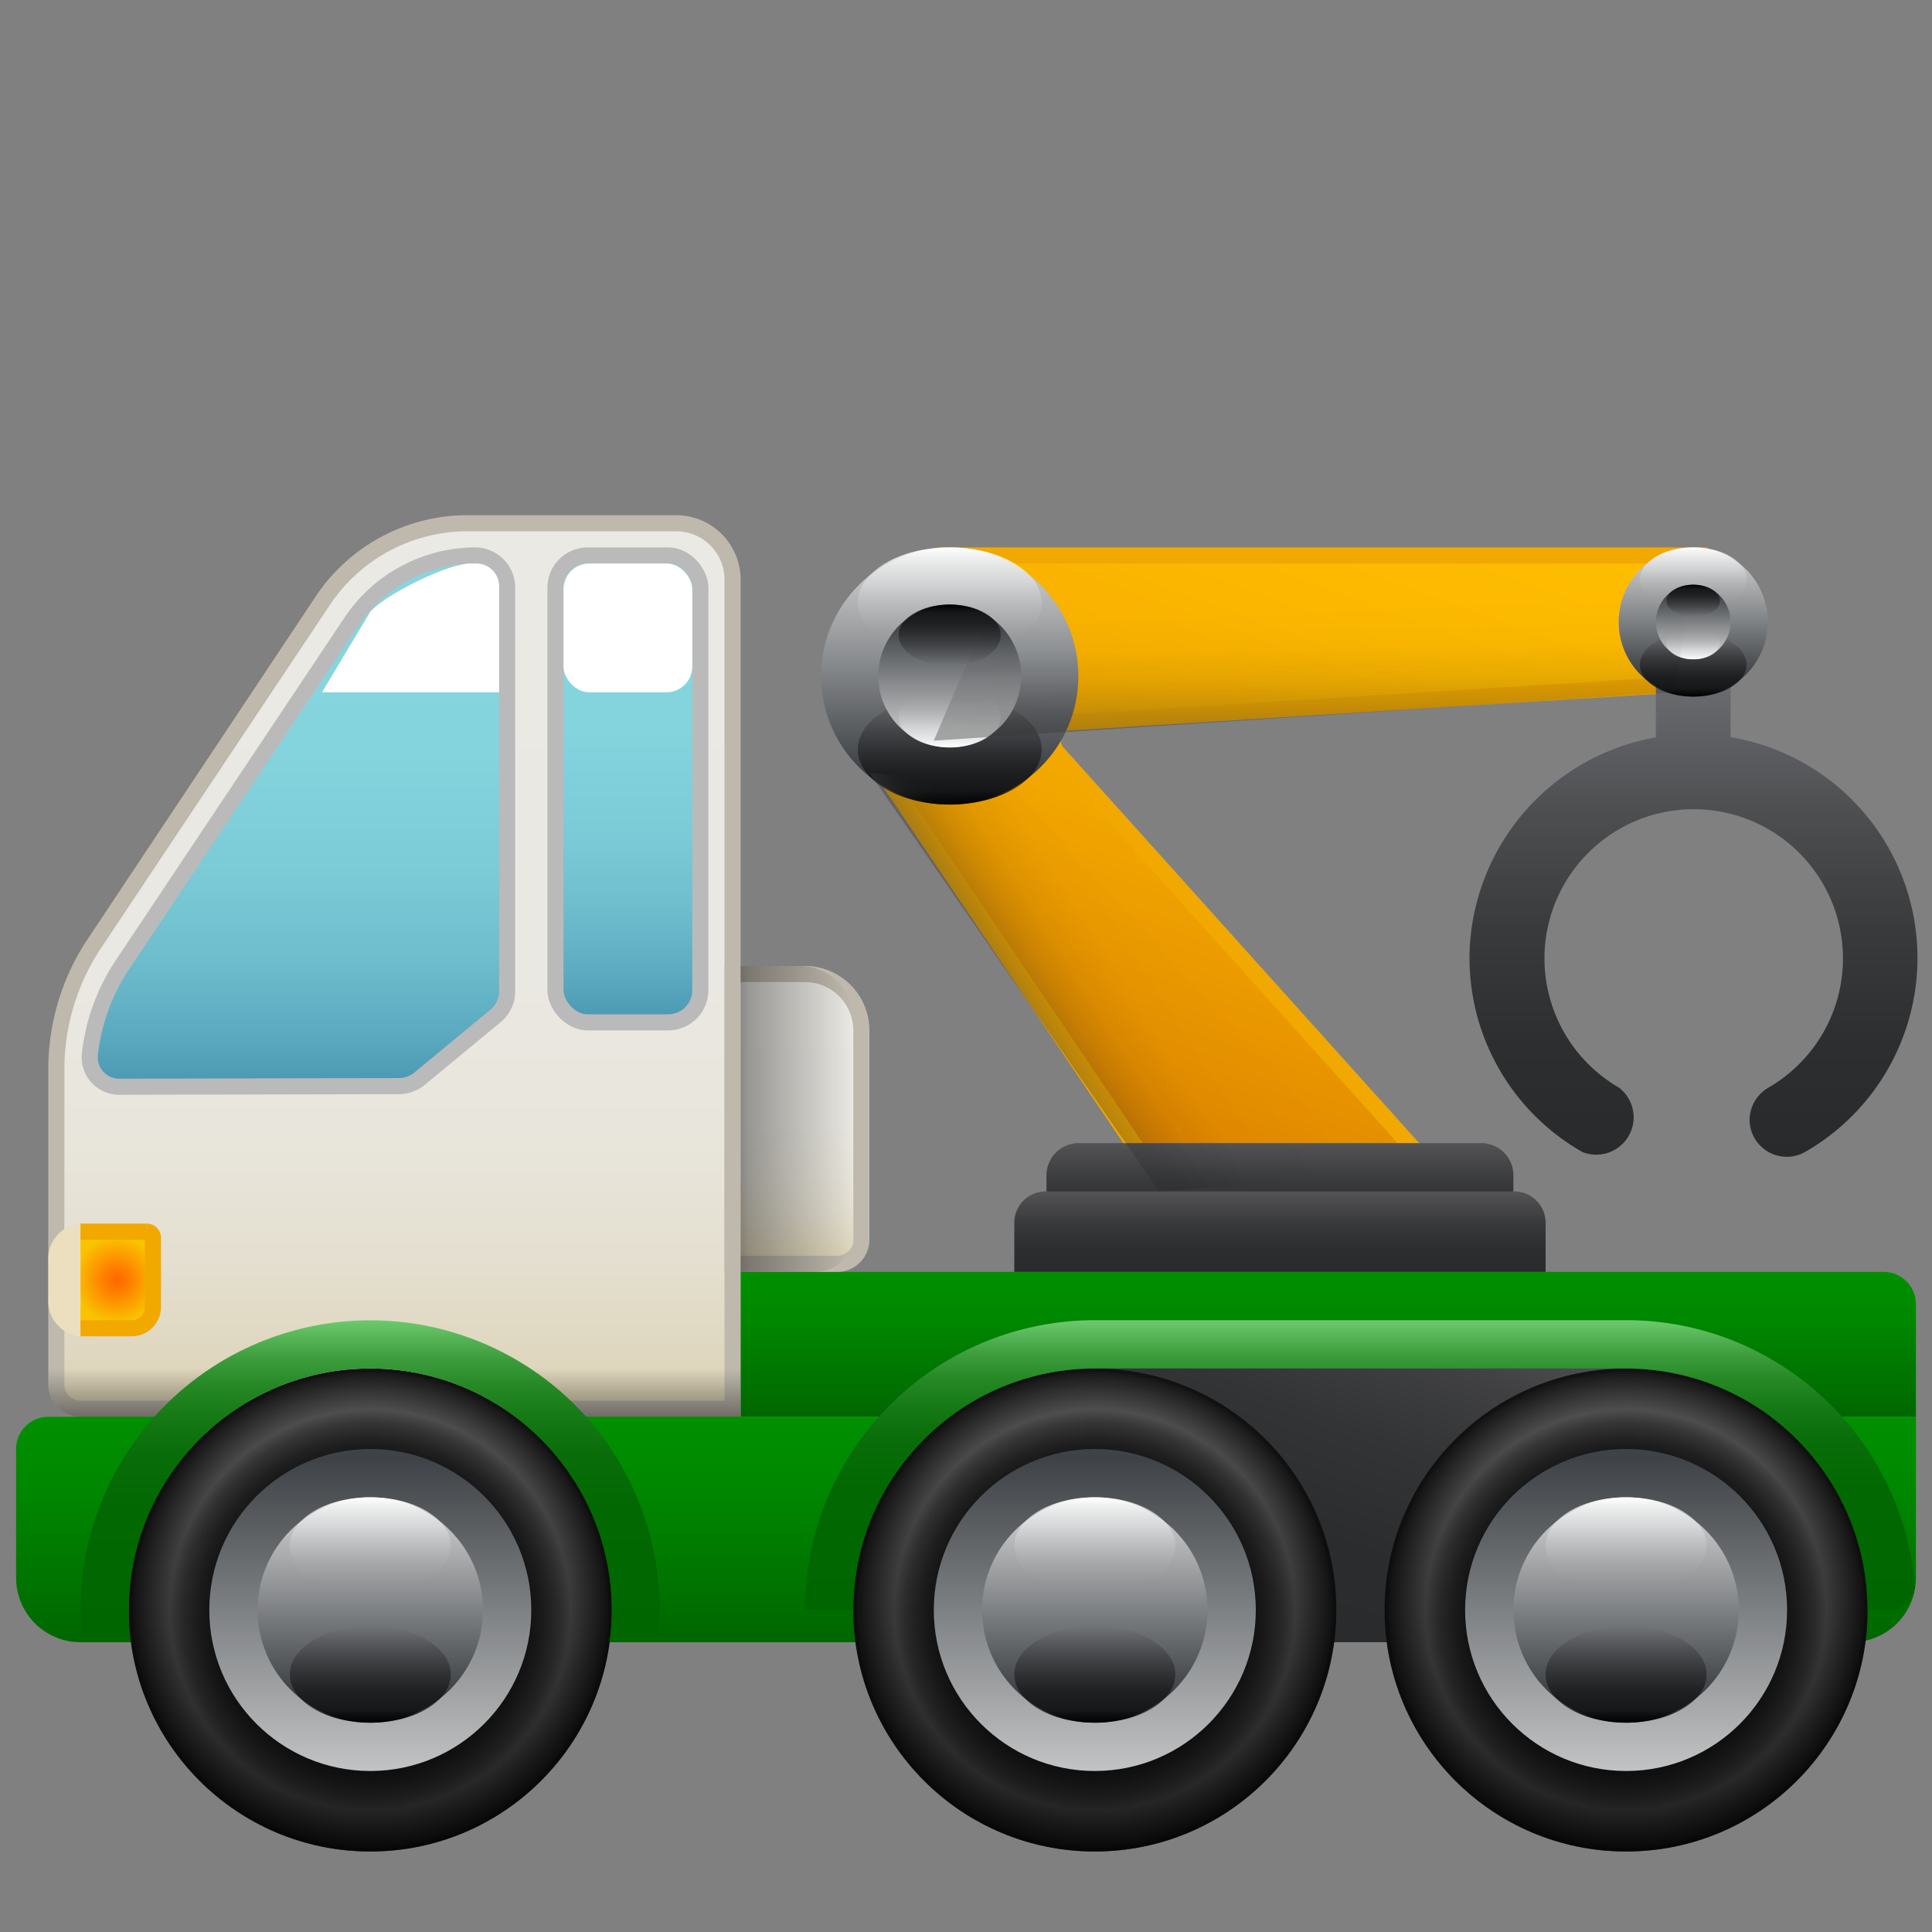 <svg id="Layer_1" data-name="Layer 1" xmlns="http://www.w3.org/2000/svg" xmlns:xlink="http://www.w3.org/1999/xlink" viewBox="0 0 120 120"><rect x="0" y="0" width="120" height="120" fill="#808080" stroke="none"/><defs><style>.cls-1{fill:url(#linear-gradient)}.cls-2{fill:url(#linear-gradient-2)}.cls-3{fill:#bfb9ad}.cls-15,.cls-4{stroke:#bababa}.cls-15,.cls-23,.cls-4,.cls-7{stroke-miterlimit:10}.cls-4{fill:url(#linear-gradient-3)}.cls-5{fill:url(#linear-gradient-4)}.cls-6{fill:#ecdfbf}.cls-7{stroke:#f1a900;fill:url(#radial-gradient)}.cls-8{fill:url(#linear-gradient-5)}.cls-9{fill:url(#radial-gradient-2)}.cls-10{fill:url(#linear-gradient-6)}.cls-11{fill:url(#linear-gradient-7)}.cls-12{fill:url(#linear-gradient-8)}.cls-13{fill:url(#linear-gradient-9)}.cls-14{fill:url(#linear-gradient-10)}.cls-15{fill:url(#linear-gradient-11)}.cls-16{fill:url(#radial-gradient-3)}.cls-17{fill:url(#linear-gradient-12)}.cls-18{fill:url(#linear-gradient-13)}.cls-19{fill:url(#linear-gradient-14)}.cls-20{fill:url(#linear-gradient-15)}.cls-21{fill:url(#linear-gradient-16)}.cls-22{fill:url(#linear-gradient-17)}.cls-23{stroke:#f1a800;fill:url(#linear-gradient-18)}.cls-24{fill:url(#linear-gradient-19)}.cls-25{fill:url(#linear-gradient-20)}.cls-26{fill:url(#linear-gradient-21)}.cls-27{fill:url(#linear-gradient-22)}.cls-28{fill:url(#linear-gradient-23)}.cls-29{fill:url(#linear-gradient-24)}.cls-30{fill:url(#linear-gradient-25)}.cls-31{fill:url(#linear-gradient-26)}.cls-32{fill:url(#linear-gradient-27)}.cls-33{fill:url(#linear-gradient-28)}.cls-34{fill:url(#linear-gradient-29)}.cls-35{fill:url(#linear-gradient-30)}.cls-36{fill:url(#linear-gradient-31)}.cls-37{fill:url(#linear-gradient-32)}.cls-38{fill:url(#linear-gradient-33)}.cls-39{fill:url(#linear-gradient-34)}.cls-40{fill:url(#linear-gradient-35)}.cls-41{fill:url(#linear-gradient-36)}.cls-42,.cls-43,.cls-44,.cls-45,.cls-53,.cls-54,.cls-55,.cls-56{opacity:.41}.cls-42{fill:url(#linear-gradient-37)}.cls-43{fill:url(#linear-gradient-38)}.cls-44{fill:url(#linear-gradient-39)}.cls-45{fill:url(#linear-gradient-40)}.cls-46{fill:url(#radial-gradient-4)}.cls-47{fill:url(#linear-gradient-41)}.cls-48{fill:url(#linear-gradient-42)}.cls-49{fill:url(#linear-gradient-43)}.cls-50{fill:url(#linear-gradient-44)}.cls-51{fill:url(#linear-gradient-45)}.cls-52{fill:url(#linear-gradient-46)}.cls-53{fill:url(#linear-gradient-47)}.cls-54{fill:url(#linear-gradient-48)}.cls-55{fill:url(#linear-gradient-49)}.cls-56{fill:url(#linear-gradient-50)}</style><linearGradient id="linear-gradient" x1="82.5" y1="88" x2="82.5" y2="79" gradientUnits="userSpaceOnUse"><stop offset="0" stop-color="#060"/><stop offset=".2" stop-color="#007100"/><stop offset=".69" stop-color="#080"/><stop offset="1" stop-color="#009000"/></linearGradient><linearGradient id="linear-gradient-2" x1="24.5" y1="87.5" x2="24.5" y2="32.5" gradientUnits="userSpaceOnUse"><stop offset="0" stop-color="#dbd1b2"/><stop offset=".06" stop-color="#dfd7bf"/><stop offset=".17" stop-color="#e4dfd0"/><stop offset=".3" stop-color="#e8e5db"/><stop offset=".49" stop-color="#eae8e2"/><stop offset="1" stop-color="#ebe9e4"/></linearGradient><linearGradient id="linear-gradient-3" x1="18.54" y1="67.5" x2="18.54" y2="34.5" gradientUnits="userSpaceOnUse"><stop offset="0" stop-color="#4a97b2"/><stop offset=".1" stop-color="#5caac0"/><stop offset=".25" stop-color="#6fbece"/><stop offset=".42" stop-color="#7cccd8"/><stop offset=".63" stop-color="#84d4de"/><stop offset="1" stop-color="#86d6e0"/></linearGradient><linearGradient id="linear-gradient-4" x1="60" y1="102" x2="60" y2="88" xlink:href="#linear-gradient"/><radialGradient id="radial-gradient" cx="7.25" cy="79.5" r="2.65" gradientUnits="userSpaceOnUse"><stop offset=".01" stop-color="#ff6800"/><stop offset=".3" stop-color="#fe7f00"/><stop offset=".92" stop-color="#fabb00"/><stop offset="1" stop-color="#fac300"/></radialGradient><linearGradient id="linear-gradient-5" x1="78.9" y1="108.39" x2="89.35" y2="79.67" gradientUnits="userSpaceOnUse"><stop offset="0" stop-color="#282a2b"/><stop offset=".43" stop-color="#2a2c2d"/><stop offset=".66" stop-color="#323435"/><stop offset=".84" stop-color="#404043"/><stop offset=".99" stop-color="#525255"/><stop offset="1" stop-color="#545457"/></linearGradient><radialGradient id="radial-gradient-2" cx="101" cy="100" r="15" gradientUnits="userSpaceOnUse"><stop offset="0"/><stop offset=".39" stop-color="#020202"/><stop offset=".53" stop-color="#090909"/><stop offset=".63" stop-color="#141414"/><stop offset=".71" stop-color="#252525"/><stop offset=".78" stop-color="#3b3b3b"/><stop offset=".83" stop-color="#525252"/><stop offset=".98" stop-color="#191919"/><stop offset=".99" stop-color="#121212"/></radialGradient><linearGradient id="linear-gradient-6" x1="101" y1="115" x2="101" y2="85" gradientUnits="userSpaceOnUse"><stop offset="0" stop-opacity=".6"/><stop offset=".99" stop-opacity="0"/></linearGradient><linearGradient id="linear-gradient-7" x1="101" y1="110.13" x2="101" y2="90.62" gradientUnits="userSpaceOnUse"><stop offset="0" stop-color="#c2c4c5"/><stop offset="1" stop-color="#3f4246"/></linearGradient><linearGradient id="linear-gradient-8" x1="-461" y1="-112.68" x2="-461" y2="-123.13" gradientTransform="rotate(180 -180 -9)" gradientUnits="userSpaceOnUse"><stop offset="0" stop-color="#c2c4c5"/><stop offset="1" stop-color="#3d4044"/></linearGradient><linearGradient id="linear-gradient-9" x1="-39" y1="-311" x2="-39" y2="-317" gradientTransform="rotate(180 31 -109)" gradientUnits="userSpaceOnUse"><stop offset="0" stop-color="#fff"/><stop offset=".02" stop-color="#fff" stop-opacity=".94"/><stop offset=".09" stop-color="#fff" stop-opacity=".74"/><stop offset=".17" stop-color="#fff" stop-opacity=".57"/><stop offset=".25" stop-color="#fff" stop-opacity=".41"/><stop offset=".34" stop-color="#fff" stop-opacity=".29"/><stop offset=".43" stop-color="#fff" stop-opacity=".18"/><stop offset=".53" stop-color="#fff" stop-opacity=".1"/><stop offset=".65" stop-color="#fff" stop-opacity=".04"/><stop offset=".78" stop-color="#fff" stop-opacity=".01"/><stop offset="1" stop-color="#fff" stop-opacity="0"/></linearGradient><linearGradient id="linear-gradient-10" x1="101" y1="99" x2="101" y2="93" gradientTransform="translate(0 8)" gradientUnits="userSpaceOnUse"><stop offset="0"/><stop offset=".13" stop-opacity=".64"/><stop offset="1" stop-opacity="0"/></linearGradient><linearGradient id="linear-gradient-11" x1="39" y1="63.5" x2="39" xlink:href="#linear-gradient-3"/><radialGradient id="radial-gradient-3" cx="68" r="15" xlink:href="#radial-gradient-2"/><linearGradient id="linear-gradient-12" x1="68" x2="68" xlink:href="#linear-gradient-6"/><linearGradient id="linear-gradient-13" x1="68" y1="110.13" x2="68" y2="90.62" xlink:href="#linear-gradient-7"/><linearGradient id="linear-gradient-14" x1="-428" y1="-112.68" x2="-428" y2="-123.13" xlink:href="#linear-gradient-8"/><linearGradient id="linear-gradient-15" x1="-6" y1="-311" x2="-6" y2="-317" xlink:href="#linear-gradient-9"/><linearGradient id="linear-gradient-16" x1="68" x2="68" xlink:href="#linear-gradient-10"/><linearGradient id="linear-gradient-17" x1="84.47" y1="100" x2="84.47" y2="82" gradientUnits="userSpaceOnUse"><stop offset="0" stop-color="#060"/><stop offset=".42" stop-color="#026802"/><stop offset=".59" stop-color="#096e09"/><stop offset=".7" stop-color="#157915"/><stop offset=".8" stop-color="#268926"/><stop offset=".88" stop-color="#3d9d3d"/><stop offset=".95" stop-color="#58b658"/><stop offset="1" stop-color="#6dc96d"/></linearGradient><linearGradient id="linear-gradient-18" x1="66.14" y1="78" x2="84.78" y2="26.8" gradientUnits="userSpaceOnUse"><stop offset="0" stop-color="#d67300"/><stop offset=".24" stop-color="#e58f00"/><stop offset=".53" stop-color="#f3a900"/><stop offset=".8" stop-color="#fcb800"/><stop offset="1" stop-color="#ffbe00"/></linearGradient><linearGradient id="linear-gradient-19" x1="-418.99" y1="-53.91" x2="-418.99" y2="-65.84" xlink:href="#linear-gradient-8"/><linearGradient id="linear-gradient-20" x1="3.01" y1="-252" x2="3.01" y2="-258.85" xlink:href="#linear-gradient-9"/><linearGradient id="linear-gradient-21" x1="58.99" y1="41.98" x2="58.99" y2="35.13" xlink:href="#linear-gradient-10"/><linearGradient id="linear-gradient-22" x1="-426.01" y1="-19.64" x2="-426.01" y2="-26.26" gradientTransform="translate(485 65)" xlink:href="#linear-gradient-8"/><linearGradient id="linear-gradient-23" x1="-4.01" y1="-218.57" x2="-4.01" y2="-222.38" gradientTransform="translate(63 265)" xlink:href="#linear-gradient-9"/><linearGradient id="linear-gradient-24" x1="66.01" y1="1.45" x2="66.01" y2="-2.35" gradientTransform="rotate(180 62.5 19.5)" xlink:href="#linear-gradient-10"/><linearGradient id="linear-gradient-25" x1="79.5" y1="77" x2="79.5" y2="71" gradientUnits="userSpaceOnUse"><stop offset="0" stop-color="#282a2b"/><stop offset=".3" stop-color="#2c2e2f"/><stop offset=".61" stop-color="#393a3c"/><stop offset=".92" stop-color="#4e4e51"/><stop offset="1" stop-color="#545457"/></linearGradient><linearGradient id="linear-gradient-26" y1="79" y2="74" xlink:href="#linear-gradient-25"/><linearGradient id="linear-gradient-27" x1="105.17" y1="71.85" x2="105.17" y2="35.16" gradientUnits="userSpaceOnUse"><stop offset="0" stop-color="#282a2b"/><stop offset=".19" stop-color="#2c2e2f"/><stop offset=".38" stop-color="#383a3b"/><stop offset=".58" stop-color="#4c4e50"/><stop offset=".78" stop-color="#68696d"/><stop offset=".98" stop-color="#8c8c91"/><stop offset="1" stop-color="#919196"/></linearGradient><linearGradient id="linear-gradient-28" x1="-465.17" y1="-53.11" x2="-465.17" y2="-60.03" xlink:href="#linear-gradient-8"/><linearGradient id="linear-gradient-29" x1="-43.17" y1="-252" x2="-43.17" y2="-255.97" xlink:href="#linear-gradient-9"/><linearGradient id="linear-gradient-30" x1="105.17" y1="35.27" x2="105.17" y2="31.3" xlink:href="#linear-gradient-10"/><linearGradient id="linear-gradient-31" x1="39" y1="35" x2="39" y2="43" xlink:href="#linear-gradient-9"/><linearGradient id="linear-gradient-32" x1="25.5" y1="35" x2="25.5" y2="43" xlink:href="#linear-gradient-9"/><linearGradient id="linear-gradient-33" x1="-379.83" y1="-24.6" x2="-379.83" y2="-28.06" gradientTransform="translate(485 65)" xlink:href="#linear-gradient-8"/><linearGradient id="linear-gradient-34" x1="42.17" y1="-224.05" x2="42.17" y2="-226.03" gradientTransform="translate(63 265)" xlink:href="#linear-gradient-9"/><linearGradient id="linear-gradient-35" x1="19.83" y1="2.68" x2="19.83" y2=".7" gradientTransform="rotate(180 62.5 19.5)" xlink:href="#linear-gradient-10"/><linearGradient id="linear-gradient-36" x1="49.5" y1="78.5" x2="49.5" y2="60.5" xlink:href="#linear-gradient-2"/><linearGradient id="linear-gradient-37" x1="24.5" y1="88" x2="24.5" y2="85" gradientUnits="userSpaceOnUse"><stop offset="0"/><stop offset="1" stop-opacity="0"/></linearGradient><linearGradient id="linear-gradient-38" x1="47.5" y1="59" x2="47.5" y2="52" gradientTransform="rotate(90 41.5 63.5)" gradientUnits="userSpaceOnUse"><stop offset="0"/><stop offset=".07" stop-opacity=".85"/><stop offset="1" stop-opacity="0"/></linearGradient><linearGradient id="linear-gradient-39" x1="16.69" y1="36.63" x2="16.69" y2="28.25" gradientTransform="matrix(1.63 -.02 .01 1 53.87 9.42)" gradientUnits="userSpaceOnUse"><stop offset="0" stop-color="#3b3b3b"/><stop offset=".08" stop-color="#2e2e2e" stop-opacity=".78"/><stop offset=".24" stop-color="#1a1a1a" stop-opacity=".44"/><stop offset=".43" stop-color="#0b0b0b" stop-opacity=".19"/><stop offset=".65" stop-color="#030303" stop-opacity=".04"/><stop offset="1" stop-opacity="0"/></linearGradient><linearGradient id="linear-gradient-40" x1="29.14" y1="66.63" x2="29.14" y2="53.9" gradientTransform="matrix(.88 1.38 -.84 .54 94.85 -11.93)" gradientUnits="userSpaceOnUse"><stop offset="0" stop-color="#3b3b3b"/><stop offset=".09" stop-color="#252525" stop-opacity=".63"/><stop offset=".19" stop-color="#141414" stop-opacity=".35"/><stop offset=".32" stop-color="#090909" stop-opacity=".15"/><stop offset=".5" stop-color="#020202" stop-opacity=".03"/><stop offset="1" stop-opacity="0"/></linearGradient><radialGradient id="radial-gradient-4" cx="23" r="15" xlink:href="#radial-gradient-2"/><linearGradient id="linear-gradient-41" x1="23" x2="23" xlink:href="#linear-gradient-6"/><linearGradient id="linear-gradient-42" x1="23" y1="110.13" x2="23" y2="90.62" xlink:href="#linear-gradient-7"/><linearGradient id="linear-gradient-43" x1="-383" y1="-112.68" x2="-383" y2="-123.13" xlink:href="#linear-gradient-8"/><linearGradient id="linear-gradient-44" x1="39" y1="-311" x2="39" y2="-317" xlink:href="#linear-gradient-9"/><linearGradient id="linear-gradient-45" x1="23" x2="23" xlink:href="#linear-gradient-10"/><linearGradient id="linear-gradient-46" x1="23" y1="102" x2="23" xlink:href="#linear-gradient-17"/><linearGradient id="linear-gradient-47" x1="6.5" y1="102" x2="6.5" y2="99" xlink:href="#linear-gradient-10"/><linearGradient id="linear-gradient-48" x1="39.5" y1="102" x2="39.5" y2="99" xlink:href="#linear-gradient-10"/><linearGradient id="linear-gradient-49" x1="51.5" y1="100" x2="51.5" y2="97" xlink:href="#linear-gradient-10"/><linearGradient id="linear-gradient-50" x1="117.5" y1="100" x2="117.5" y2="97" xlink:href="#linear-gradient-10"/></defs><path class="cls-1" d="M46 79h71a2 2 0 0 1 2 2v7H46v-9z"/><path class="cls-2" d="M5 87.5A1.5 1.5 0 0 1 3.5 86V66.42a14 14 0 0 1 2.37-7.82l14.19-21.29a10.79 10.79 0 0 1 9-4.81H42a3.5 3.5 0 0 1 3.5 3.5v51.5z"/><path class="cls-3" d="M42 33a3 3 0 0 1 3 3v51H5a1 1 0 0 1-1-1V66.42a13.57 13.57 0 0 1 2.29-7.55l14.19-21.28A10.28 10.28 0 0 1 29.05 33H42m0-1H29.05a11.32 11.32 0 0 0-9.41 5L5.45 58.32A14.6 14.6 0 0 0 3 66.42V86a2 2 0 0 0 2 2h41V36a4 4 0 0 0-4-4z"/><path class="cls-4" d="M7.4 67.5a1.83 1.83 0 0 1-1.82-2 12.51 12.51 0 0 1 2-5.54l14.23-21.32a9.31 9.31 0 0 1 7.74-4.14 2 2 0 0 1 1.95 2v25.06a2 2 0 0 1-.72 1.54L26.06 67a2 2 0 0 1-1.28.46z"/><path class="cls-5" d="M119 88v10a4 4 0 0 1-4 4H5a4 4 0 0 1-4-4v-8a2 2 0 0 1 2-2z"/><path class="cls-6" d="M6 83H5a2.19 2.19 0 0 1-2-2.33v-2.34A2.19 2.19 0 0 1 5 76h1"/><path class="cls-7" d="M5 76.5h4.13a.38.38 0 0 1 .37.37v4.31a1.32 1.32 0 0 1-1.32 1.32H5"/><path class="cls-8" d="M68 84H101V102H68z"/><circle class="cls-9" cx="101" cy="100" r="15"/><circle class="cls-10" cx="101" cy="100" r="15"/><circle class="cls-11" cx="101" cy="100" r="10"/><circle class="cls-12" cx="101" cy="100" r="7"/><ellipse class="cls-13" cx="101" cy="96" rx="5" ry="3"/><ellipse class="cls-14" cx="101" cy="104" rx="5" ry="3"/><rect class="cls-15" x="34.5" y="34.5" width="9" height="29" rx="2" ry="2"/><circle class="cls-16" cx="68" cy="100" r="15"/><circle class="cls-17" cx="68" cy="100" r="15"/><circle class="cls-18" cx="68" cy="100" r="10"/><circle class="cls-19" cx="68" cy="100" r="7"/><ellipse class="cls-20" cx="68" cy="96" rx="5" ry="3"/><ellipse class="cls-21" cx="68" cy="104" rx="5" ry="3"/><path class="cls-22" d="M110.94 85a17.86 17.86 0 0 0-9.94-3H68a18 18 0 0 0-18 18h3a15 15 0 0 1 15-15h33a15 15 0 0 1 15 15h1.41a1.52 1.52 0 0 0 1.52-1.65A18 18 0 0 0 110.94 85z"/><path class="cls-23" d="M105.5 34.5h-47c-1.67-.24-6.14 9.88-6 10l21.66 32.11h18.36L65.67 46.75a1.15 1.15 0 0 1 1-1.89l37.83-2.36z"/><circle class="cls-24" cx="58.99" cy="41.99" r="7.99"/><ellipse class="cls-25" cx="58.99" cy="37.42" rx="5.71" ry="3.42"/><ellipse class="cls-26" cx="58.99" cy="46.55" rx="5.71" ry="3.42"/><circle class="cls-27" cx="58.99" cy="41.99" r="4.44"/><ellipse class="cls-28" cx="58.99" cy="44.52" rx="3.17" ry="1.9"/><ellipse class="cls-29" cx="58.99" cy="39.45" rx="3.17" ry="1.9"/><path class="cls-30" d="M67 71h25a2 2 0 0 1 2 2v4H65v-4a2 2 0 0 1 2-2z"/><path class="cls-31" d="M64.95 74h29.1A1.95 1.95 0 0 1 96 75.95V79H63v-3.05A1.95 1.95 0 0 1 64.95 74z"/><path class="cls-32" d="M107.49 45.78V35.16h-4.64V45.8a14 14 0 0 0-11.57 13.28 13.87 13.87 0 0 0 7 12.47 2.32 2.32 0 0 0 2.27-4 9.27 9.27 0 1 1 9.3 0 2.34 2.34 0 0 0-1.18 2 2.31 2.31 0 0 0 3.45 2 13.9 13.9 0 0 0-4.61-25.76z"/><circle class="cls-33" cx="105.17" cy="38.63" r="4.63"/><ellipse class="cls-34" cx="105.17" cy="35.99" rx="3.31" ry="1.99"/><ellipse class="cls-35" cx="105.17" cy="41.28" rx="3.31" ry="1.99"/><rect class="cls-36" x="35" y="35" width="8" height="8" rx="1.6" ry="1.6"/><path class="cls-37" d="M29.58 35h-.35c-1.42 0-5.3 1.93-6.23 3l-3 5h11v-6.58A1.41 1.41 0 0 0 29.58 35z"/><circle class="cls-38" cx="105.17" cy="38.63" r="2.32"/><ellipse class="cls-39" cx="105.17" cy="39.96" rx="1.66" ry=".99"/><ellipse class="cls-40" cx="105.17" cy="37.31" rx="1.66" ry=".99"/><path class="cls-41" d="M45.5 78.5v-18H50a3.5 3.5 0 0 1 3.5 3.5v13a1.5 1.5 0 0 1-1.5 1.5z"/><path class="cls-3" d="M50 61a3 3 0 0 1 3 3v13a1 1 0 0 1-1 1h-6V61h4m0-1h-5v19h7a2 2 0 0 0 2-2V64a4 4 0 0 0-4-4z"/><path class="cls-42" d="M46 88H5a2 2 0 0 1-2-2v-1h43z"/><path class="cls-43" d="M46 79V60h3.69A3.31 3.31 0 0 1 53 63.31v13.35A2.34 2.34 0 0 1 50.66 79z"/><path class="cls-44" d="M104 43L58 46 61 39 105 37 104 43z"/><path class="cls-45" d="M72 74L54 48 63 49 85 73 72 74z"/><circle class="cls-46" cx="23" cy="100" r="15"/><circle class="cls-47" cx="23" cy="100" r="15"/><circle class="cls-48" cx="23" cy="100" r="10"/><circle class="cls-49" cx="23" cy="100" r="7"/><ellipse class="cls-50" cx="23" cy="96" rx="5" ry="3"/><ellipse class="cls-51" cx="23" cy="104" rx="5" ry="3"/><path class="cls-52" d="M36.41 88A18 18 0 0 0 5 100a18.85 18.85 0 0 0 .11 2h3a14.6 14.6 0 0 1-.11-2 15 15 0 0 1 30 0 14.6 14.6 0 0 1-.14 2h3a18.85 18.85 0 0 0 .11-2 18 18 0 0 0-4.56-12z"/><path class="cls-53" d="M5 99H8V102H5z"/><path class="cls-54" d="M38 99H41V102H38z"/><path class="cls-55" d="M50 97H53V100H50z"/><path class="cls-56" d="M116 97h3v1.37a1.63 1.63 0 0 1-1.63 1.63H116v-3z"/></svg>